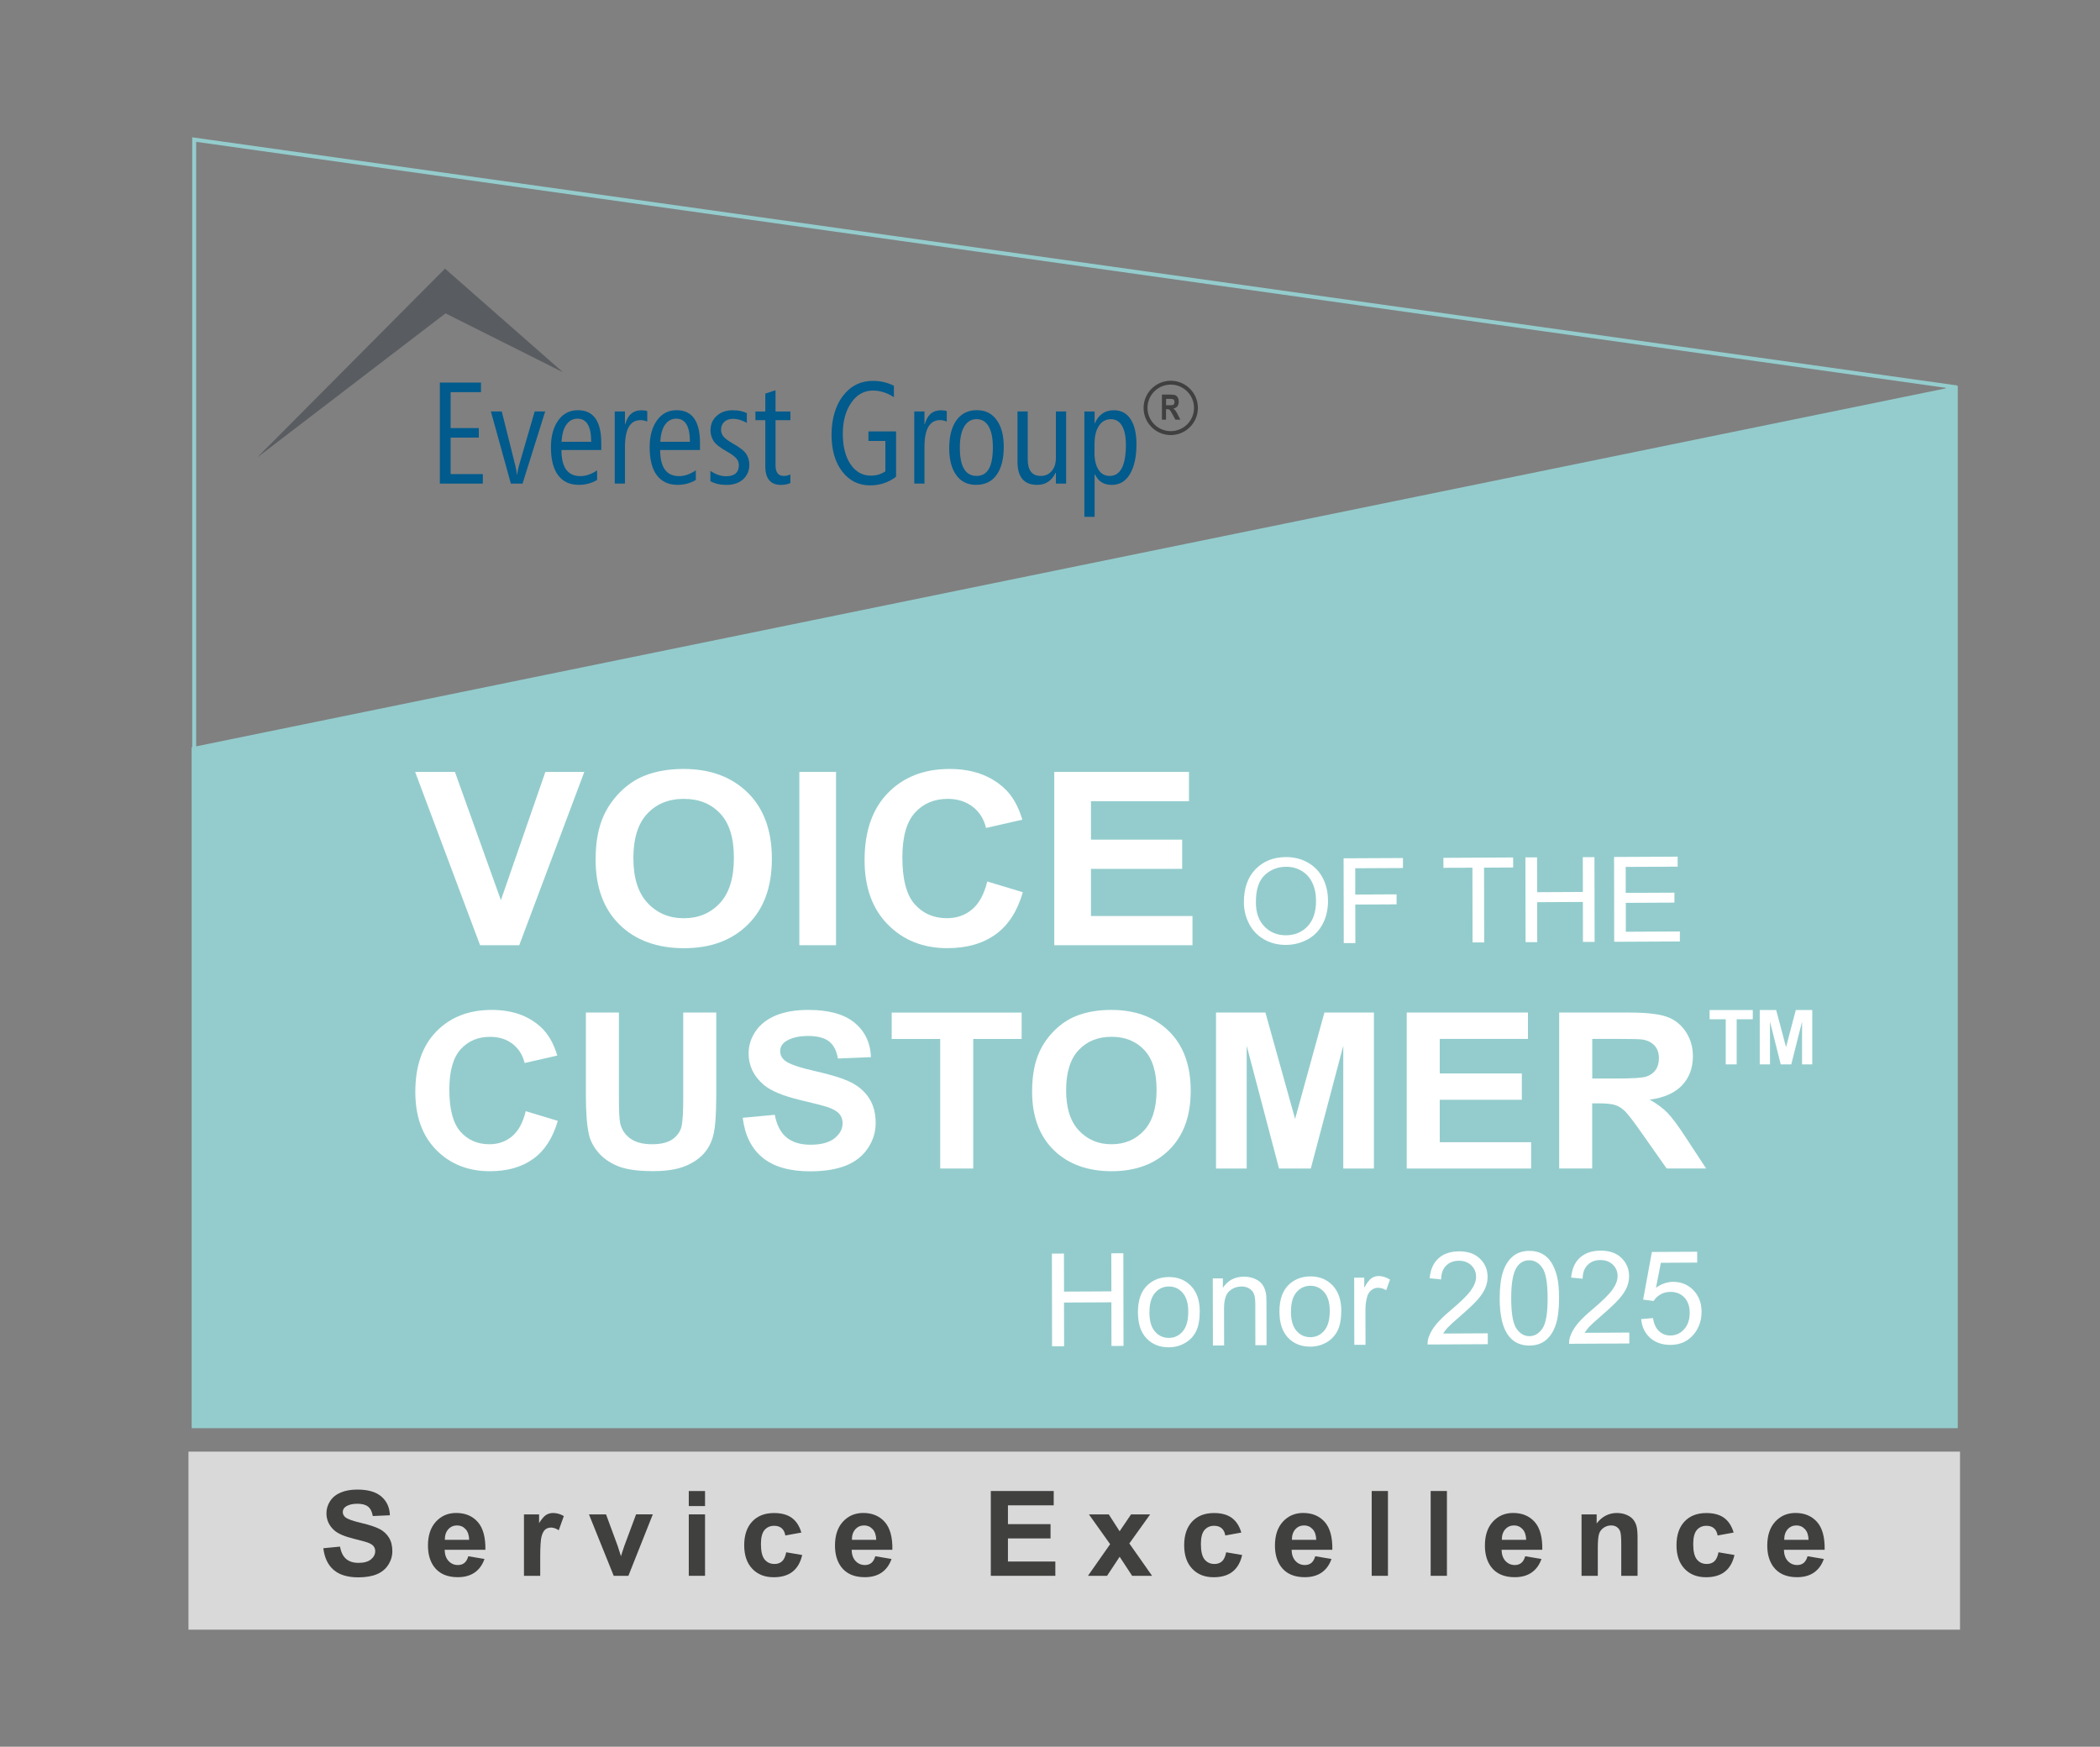 <?xml version="1.0" encoding="UTF-8"?> <svg xmlns="http://www.w3.org/2000/svg" id="VoC_-_SE" data-name="VoC - SE" viewBox="0 0 533.49 443.79"><rect x="0" y="0" width="533.49" height="443.79" fill="#808080" stroke="none"/><defs><style> .cls-1 { fill: #fff; } .cls-2 { fill: #94cccd; } .cls-3 { fill: #40403f; } .cls-4 { fill: #595c60; } .cls-5 { fill: none; stroke: #94cccd; stroke-miterlimit: 10; } .cls-6 { fill: #404040; } .cls-7 { fill: #dad9d9; } .cls-8 { fill: #015b8d; } </style></defs><g><rect class="cls-7" x="47.88" y="368.82" width="450.05" height="45.23"></rect><g><polygon class="cls-5" points="49.33 202.98 49.33 35.46 495.94 98.26 250.7 247.38 49.33 202.98"></polygon><polygon class="cls-2" points="48.69 362.86 497.36 362.86 497.36 98.05 48.69 189.86 48.69 362.86"></polygon></g><g><path class="cls-3" d="M82.15,393.36l4.23-.41c.25,1.42.77,2.46,1.55,3.13.78.67,1.83,1,3.15,1,1.4,0,2.46-.3,3.17-.89.71-.59,1.07-1.29,1.07-2.08,0-.51-.15-.94-.45-1.3-.3-.36-.82-.67-1.57-.93-.51-.18-1.67-.49-3.48-.94-2.33-.58-3.97-1.29-4.91-2.13-1.32-1.19-1.98-2.63-1.98-4.34,0-1.1.31-2.12.93-3.08.62-.96,1.52-1.68,2.69-2.18,1.17-.5,2.58-.75,4.24-.75,2.7,0,4.74.59,6.11,1.78,1.37,1.19,2.08,2.77,2.15,4.75l-4.35.19c-.19-1.11-.59-1.9-1.2-2.39s-1.53-.73-2.76-.73-2.25.26-2.97.78c-.46.33-.69.78-.69,1.34,0,.51.22.95.65,1.31.55.46,1.88.94,4,1.44,2.12.5,3.68,1.02,4.7,1.55s1.81,1.26,2.38,2.19.86,2.07.86,3.43c0,1.24-.34,2.39-1.03,3.47-.69,1.08-1.66,1.88-2.91,2.4-1.25.52-2.82.79-4.69.79-2.72,0-4.82-.63-6.28-1.89-1.46-1.26-2.33-3.09-2.62-5.5Z"></path><path class="cls-3" d="M118.96,395.4l4.12.69c-.53,1.51-1.36,2.66-2.51,3.45-1.14.79-2.57,1.18-4.28,1.18-2.71,0-4.72-.89-6.03-2.66-1.03-1.42-1.54-3.21-1.54-5.38,0-2.59.68-4.61,2.03-6.08,1.35-1.46,3.06-2.2,5.13-2.2,2.32,0,4.15.77,5.5,2.3,1.34,1.53,1.98,3.88,1.93,7.05h-10.35c.03,1.23.36,2.18,1,2.86.64.68,1.43,1.02,2.38,1.02.65,0,1.19-.18,1.63-.53s.77-.92,1-1.71ZM119.19,391.23c-.03-1.2-.34-2.1-.93-2.73s-1.3-.93-2.15-.93c-.9,0-1.65.33-2.23.98-.59.66-.88,1.55-.87,2.68h6.17Z"></path><path class="cls-3" d="M137.24,400.37h-4.13v-15.61h3.84v2.22c.66-1.05,1.25-1.74,1.77-2.07.52-.33,1.12-.5,1.79-.5.94,0,1.85.26,2.72.78l-1.28,3.6c-.7-.45-1.34-.68-1.94-.68s-1.07.16-1.47.48-.72.89-.95,1.73c-.23.83-.35,2.58-.35,5.23v4.82Z"></path><path class="cls-3" d="M155.91,400.37l-6.29-15.61h4.34l2.94,7.97.85,2.66c.23-.68.37-1.12.43-1.34.14-.44.28-.88.44-1.32l2.97-7.97h4.25l-6.2,15.61h-3.72Z"></path><path class="cls-3" d="M174.98,382.65v-3.82h4.13v3.82h-4.13ZM174.98,400.37v-15.61h4.13v15.61h-4.13Z"></path><path class="cls-3" d="M203.58,389.38l-4.07.74c-.14-.81-.45-1.43-.93-1.84-.48-.41-1.11-.62-1.89-.62-1.03,0-1.85.36-2.46,1.07-.61.71-.92,1.9-.92,3.56,0,1.85.31,3.16.93,3.92.62.76,1.46,1.15,2.51,1.15.78,0,1.43-.22,1.92-.67.5-.45.85-1.21,1.06-2.3l4.06.69c-.42,1.86-1.23,3.27-2.42,4.22-1.2.95-2.8,1.43-4.81,1.43-2.28,0-4.1-.72-5.46-2.16-1.36-1.44-2.04-3.43-2.04-5.98s.68-4.58,2.04-6.02c1.36-1.44,3.2-2.15,5.53-2.15,1.9,0,3.41.41,4.53,1.23s1.93,2.06,2.42,3.74Z"></path><path class="cls-3" d="M222.37,395.4l4.12.69c-.53,1.51-1.37,2.66-2.51,3.45-1.14.79-2.57,1.18-4.29,1.18-2.71,0-4.72-.89-6.03-2.66-1.03-1.42-1.54-3.21-1.54-5.38,0-2.59.68-4.61,2.03-6.08,1.35-1.46,3.06-2.2,5.13-2.2,2.32,0,4.15.77,5.5,2.3,1.34,1.53,1.98,3.88,1.92,7.05h-10.35c.03,1.23.36,2.18,1,2.86.64.68,1.43,1.02,2.38,1.02.65,0,1.19-.18,1.63-.53.44-.35.77-.92,1-1.71ZM222.6,391.23c-.03-1.2-.34-2.1-.93-2.73s-1.3-.93-2.15-.93c-.9,0-1.65.33-2.23.98-.59.66-.88,1.55-.87,2.68h6.17Z"></path><path class="cls-3" d="M251.71,400.37v-21.55h15.98v3.64h-11.63v4.78h10.82v3.63h-10.82v5.87h12.04v3.63h-16.39Z"></path><path class="cls-3" d="M276.39,400.37l5.63-8.04-5.39-7.57h5.04l2.76,4.29,2.91-4.29h4.85l-5.29,7.39,5.78,8.22h-5.07l-3.17-4.84-3.2,4.84h-4.83Z"></path><path class="cls-3" d="M315.35,389.38l-4.07.74c-.14-.81-.45-1.43-.93-1.84-.48-.41-1.11-.62-1.89-.62-1.03,0-1.85.36-2.46,1.07-.61.71-.92,1.9-.92,3.56,0,1.85.31,3.16.93,3.92.62.76,1.46,1.15,2.51,1.15.78,0,1.43-.22,1.92-.67.5-.45.85-1.21,1.06-2.3l4.06.69c-.42,1.86-1.23,3.27-2.42,4.22-1.2.95-2.8,1.43-4.81,1.43-2.28,0-4.1-.72-5.46-2.16-1.36-1.44-2.04-3.43-2.04-5.98s.68-4.58,2.04-6.02c1.36-1.44,3.2-2.15,5.53-2.15,1.9,0,3.41.41,4.53,1.23s1.93,2.06,2.42,3.74Z"></path><path class="cls-3" d="M334.14,395.4l4.12.69c-.53,1.51-1.37,2.66-2.51,3.45-1.14.79-2.57,1.18-4.29,1.18-2.71,0-4.72-.89-6.03-2.66-1.03-1.42-1.54-3.21-1.54-5.38,0-2.59.68-4.61,2.03-6.08,1.35-1.46,3.06-2.2,5.13-2.2,2.32,0,4.15.77,5.5,2.3,1.34,1.53,1.98,3.88,1.92,7.05h-10.35c.03,1.23.36,2.18,1,2.86.64.68,1.43,1.02,2.38,1.02.65,0,1.19-.18,1.63-.53.44-.35.77-.92,1-1.71ZM334.38,391.23c-.03-1.2-.34-2.1-.93-2.73s-1.3-.93-2.15-.93c-.9,0-1.65.33-2.23.98-.59.66-.88,1.55-.87,2.68h6.17Z"></path><path class="cls-3" d="M348.47,400.37v-21.55h4.13v21.55h-4.13Z"></path><path class="cls-3" d="M363.45,400.37v-21.55h4.13v21.55h-4.13Z"></path><path class="cls-3" d="M387.48,395.4l4.12.69c-.53,1.51-1.37,2.66-2.51,3.45-1.14.79-2.57,1.18-4.29,1.18-2.71,0-4.72-.89-6.03-2.66-1.03-1.42-1.54-3.21-1.54-5.38,0-2.59.68-4.61,2.03-6.08,1.35-1.46,3.06-2.2,5.13-2.2,2.32,0,4.15.77,5.5,2.3,1.34,1.53,1.98,3.88,1.92,7.05h-10.35c.03,1.23.36,2.18,1,2.86.64.68,1.43,1.02,2.38,1.02.65,0,1.19-.18,1.63-.53.44-.35.77-.92,1-1.71ZM387.71,391.23c-.03-1.2-.34-2.1-.93-2.73s-1.3-.93-2.15-.93c-.9,0-1.65.33-2.23.98-.59.66-.88,1.55-.87,2.68h6.17Z"></path><path class="cls-3" d="M416,400.37h-4.13v-7.97c0-1.69-.09-2.78-.26-3.27-.18-.5-.46-.88-.86-1.15-.4-.27-.88-.41-1.43-.41-.71,0-1.36.2-1.92.59-.57.39-.96.91-1.17,1.56-.21.65-.32,1.84-.32,3.59v7.07h-4.13v-15.61h3.84v2.29c1.36-1.76,3.08-2.65,5.14-2.65.91,0,1.74.16,2.5.49.75.33,1.33.75,1.71,1.26.39.51.66,1.09.81,1.73.15.65.23,1.57.23,2.78v9.7Z"></path><path class="cls-3" d="M440.42,389.38l-4.07.74c-.14-.81-.45-1.43-.93-1.84-.48-.41-1.11-.62-1.89-.62-1.03,0-1.85.36-2.46,1.07-.61.71-.92,1.9-.92,3.56,0,1.85.31,3.16.93,3.92.62.76,1.46,1.15,2.51,1.15.78,0,1.43-.22,1.92-.67.5-.45.85-1.21,1.06-2.3l4.06.69c-.42,1.86-1.23,3.27-2.42,4.22-1.2.95-2.8,1.43-4.81,1.43-2.28,0-4.1-.72-5.46-2.16-1.36-1.44-2.04-3.43-2.04-5.98s.68-4.58,2.04-6.02c1.36-1.44,3.2-2.15,5.53-2.15,1.9,0,3.41.41,4.53,1.23s1.93,2.06,2.42,3.74Z"></path><path class="cls-3" d="M459.21,395.4l4.12.69c-.53,1.51-1.37,2.66-2.51,3.45-1.14.79-2.57,1.18-4.29,1.18-2.71,0-4.72-.89-6.03-2.66-1.03-1.42-1.54-3.21-1.54-5.38,0-2.59.68-4.61,2.03-6.08,1.35-1.46,3.06-2.2,5.13-2.2,2.32,0,4.15.77,5.5,2.3,1.34,1.53,1.98,3.88,1.92,7.05h-10.35c.03,1.23.36,2.18,1,2.86.64.68,1.43,1.02,2.38,1.02.65,0,1.19-.18,1.63-.53.44-.35.77-.92,1-1.71ZM459.45,391.23c-.03-1.2-.34-2.1-.93-2.73s-1.3-.93-2.15-.93c-.9,0-1.65.33-2.23.98-.59.66-.88,1.55-.87,2.68h6.17Z"></path></g></g><g><g><path class="cls-8" d="M111.74,122.87v-25.67h10.45v2.43h-7.71v9.13h7.16v2.42h-7.16v9.27h8.18v2.42h-10.92Z"></path><path class="cls-8" d="M132.75,122.87h-2.97l-5.07-18.33h2.76l3.44,13.75c.2.8.34,1.58.41,2.34h.04c.18-1.11.34-1.89.48-2.34l3.99-13.75h2.67l-5.75,18.33Z"></path><path class="cls-8" d="M142.63,114.33c0,4.43,1.6,6.64,4.82,6.64,1.38,0,2.8-.49,4.24-1.47v2.45c-1.43.82-2.96,1.24-4.58,1.24-2.33,0-4.1-.81-5.32-2.43-1.22-1.62-1.83-4.01-1.83-7.16,0-2.77.61-5.02,1.84-6.77,1.23-1.74,2.9-2.61,5.01-2.61,3.96,0,5.94,2.79,5.94,8.36v1.75h-10.13ZM150.19,112.24c0-3.91-1.16-5.87-3.47-5.87-1.16,0-2.1.5-2.82,1.49-.72.99-1.13,2.45-1.23,4.39h7.52Z"></path><path class="cls-8" d="M164.42,107.1c-.61-.24-1.17-.36-1.68-.36-2.65,0-3.97,2.26-3.97,6.78v9.34h-2.6v-18.33h2.6v3.22h.09c.62-2.34,1.99-3.51,4.1-3.51.6,0,1.09.07,1.47.21v2.63Z"></path><path class="cls-8" d="M167.71,114.33c0,4.43,1.6,6.64,4.82,6.64,1.38,0,2.8-.49,4.24-1.47v2.45c-1.43.82-2.96,1.24-4.58,1.24-2.33,0-4.1-.81-5.32-2.43-1.22-1.62-1.83-4.01-1.83-7.16,0-2.77.61-5.02,1.84-6.77,1.23-1.74,2.9-2.61,5.01-2.61,3.96,0,5.94,2.79,5.94,8.36v1.75h-10.13ZM175.27,112.24c0-3.91-1.16-5.87-3.47-5.87-1.16,0-2.1.5-2.82,1.49-.72.99-1.13,2.45-1.23,4.39h7.52Z"></path><path class="cls-8" d="M180.47,122.24v-2.6c1.35.91,2.68,1.36,3.99,1.36,2.16,0,3.24-.95,3.24-2.86,0-.61-.21-1.16-.63-1.66-.42-.5-1.21-1.09-2.38-1.75-1.78-.99-2.92-1.9-3.43-2.72-.51-.82-.76-1.72-.76-2.7,0-1.49.53-2.71,1.58-3.66,1.06-.95,2.43-1.42,4.11-1.42,1.34,0,2.52.24,3.54.73v2.49c-1.21-.69-2.36-1.04-3.47-1.04-.95,0-1.71.26-2.26.77-.55.51-.82,1.19-.82,2.02,0,.57.18,1.11.54,1.62.36.51,1.21,1.14,2.54,1.91,1.74.98,2.86,1.87,3.36,2.68.5.81.74,1.71.74,2.71,0,1.47-.52,2.68-1.56,3.64-1.04.96-2.48,1.44-4.31,1.44-1.54,0-2.88-.32-4.03-.95Z"></path><path class="cls-8" d="M200.79,122.73c-.73.31-1.52.47-2.38.47-2.66,0-3.99-1.58-3.99-4.73v-11.72h-2.51v-2.2h2.51v-4.55c.1-.02.27-.08.52-.16,1-.35,1.69-.57,2.08-.68v5.39h3.78v2.2h-3.78v11.47c0,1.8.7,2.7,2.09,2.7.61,0,1.17-.13,1.68-.39v2.2Z"></path><path class="cls-8" d="M227.64,121.12c-1.93,1.47-4.13,2.2-6.6,2.2-2.9,0-5.26-1.17-7.07-3.51-1.81-2.34-2.72-5.46-2.72-9.36s.97-7.37,2.91-9.89c1.94-2.52,4.49-3.79,7.65-3.79,1.86,0,3.62.41,5.28,1.24v2.9c-1.74-1.12-3.51-1.68-5.32-1.68-2.26,0-4.1,1.03-5.52,3.1-1.43,2.06-2.14,4.7-2.14,7.89s.66,5.83,1.97,7.75c1.31,1.92,3.04,2.88,5.17,2.88,1.36,0,2.58-.36,3.67-1.09v-7.73h-4.3v-2.42h7.02v11.51Z"></path><path class="cls-8" d="M240.51,107.1c-.61-.24-1.17-.36-1.68-.36-2.65,0-3.97,2.26-3.97,6.78v9.34h-2.6v-18.33h2.6v3.22h.09c.62-2.34,1.99-3.51,4.1-3.51.6,0,1.09.07,1.47.21v2.63Z"></path><path class="cls-8" d="M247.99,123.19c-2.2,0-3.89-.83-5.07-2.49-1.19-1.66-1.78-3.94-1.78-6.86s.62-5.41,1.86-7.1c1.24-1.69,2.95-2.53,5.14-2.53s3.83.83,5.04,2.48c1.21,1.65,1.82,3.92,1.82,6.79,0,3.06-.6,5.44-1.8,7.14-1.2,1.71-2.93,2.56-5.2,2.56ZM248.1,106.49c-1.35,0-2.4.63-3.14,1.88-.75,1.25-1.12,3.04-1.12,5.37,0,4.79,1.42,7.18,4.26,7.18s4.13-2.43,4.13-7.29c0-2.29-.36-4.05-1.07-5.29-.72-1.24-1.74-1.85-3.06-1.85Z"></path><path class="cls-8" d="M268.24,122.87v-2.76h-.07c-.99,2.05-2.55,3.08-4.67,3.08-3.34,0-5.01-1.95-5.01-5.85v-12.8h2.6v12.17c0,2.8,1.1,4.21,3.31,4.21,1.13,0,2.06-.41,2.77-1.24.72-.83,1.07-1.94,1.07-3.34v-11.8h2.6v18.33h-2.6Z"></path><path class="cls-8" d="M278.17,120.53h-.09v10.78h-2.6v-26.76h2.6v3.01h.05c.97-2.22,2.58-3.33,4.83-3.33,1.85,0,3.27.75,4.26,2.26.99,1.51,1.49,3.62,1.49,6.35,0,3.2-.55,5.73-1.64,7.58-1.09,1.86-2.65,2.78-4.66,2.78s-3.39-.89-4.24-2.67ZM278.05,112.72v2.42c0,1.74.34,3.14,1.01,4.2.67,1.06,1.62,1.58,2.84,1.58,2.74,0,4.12-2.64,4.12-7.91,0-2.1-.33-3.71-.98-4.83-.66-1.12-1.6-1.68-2.83-1.68s-2.29.56-3.03,1.68c-.75,1.12-1.12,2.64-1.12,4.55Z"></path></g><polygon class="cls-4" points="142.87 94.5 113.18 79.62 65.58 116.05 65.58 115.99 113.05 68.25 142.87 94.45 142.87 94.5"></polygon><g><path class="cls-6" d="M297.42,110.54c-3.81,0-6.9-3.1-6.9-6.9s3.1-6.9,6.9-6.9,6.9,3.1,6.9,6.9-3.1,6.9-6.9,6.9ZM297.42,97.72c-3.26,0-5.91,2.65-5.91,5.91s2.65,5.91,5.91,5.91,5.91-2.65,5.91-5.91-2.65-5.91-5.91-5.91Z"></path><path class="cls-6" d="M295.18,106.63v-6.37h2.22c.57,0,.97.06,1.22.17.24.11.44.31.6.6.16.28.23.62.23,1.01,0,.5-.12.9-.36,1.2-.24.3-.58.5-1.02.57.23.16.41.34.56.53.15.19.35.54.6,1.04l.63,1.24h-1.26l-.76-1.39c-.27-.5-.46-.81-.56-.94s-.2-.21-.31-.26c-.11-.05-.29-.07-.53-.07h-.22v2.66h-1.05ZM296.24,102.96h.78c.48,0,.78-.02.91-.06.13-.04.24-.13.32-.25.08-.13.12-.3.12-.51s-.04-.37-.12-.49c-.08-.12-.19-.21-.33-.25-.1-.03-.38-.05-.86-.05h-.83v1.62Z"></path></g></g><g><g><path class="cls-1" d="M316,229.25c0-3.58.99-6.38,2.97-8.42,1.99-2.03,4.56-3.06,7.71-3.07,2.06-.01,3.92.46,5.58,1.4,1.66.94,2.92,2.26,3.8,3.96.87,1.7,1.31,3.62,1.31,5.78,0,2.19-.45,4.14-1.36,5.87-.91,1.73-2.21,3.04-3.88,3.94-1.68.9-3.49,1.35-5.43,1.36-2.1.01-3.99-.47-5.64-1.44-1.66-.97-2.92-2.3-3.77-4-.86-1.69-1.29-3.48-1.29-5.38ZM319.05,229.28c0,2.6.73,4.64,2.18,6.13,1.45,1.49,3.27,2.23,5.46,2.22,2.23-.01,4.06-.77,5.49-2.29,1.44-1.52,2.15-3.66,2.15-6.44,0-1.75-.31-3.28-.93-4.59-.62-1.31-1.52-2.32-2.71-3.03-1.18-.71-2.51-1.07-3.99-1.06-2.09.01-3.89.71-5.4,2.11-1.51,1.4-2.26,3.71-2.25,6.96Z"></path><path class="cls-1" d="M341.37,239.63l-.04-21.56,15.08-.07v2.54s-12.12.06-12.12.06v6.68s10.5-.05,10.5-.05v2.54s-10.49.05-10.49.05l.02,9.79h-2.96Z"></path><path class="cls-1" d="M374.09,239.46l-.03-19.01-7.37.04v-2.54s17.71-.09,17.71-.09v2.54s-7.39.04-7.39.04l.03,19.01h-2.96Z"></path><path class="cls-1" d="M387.56,239.4l-.04-21.56h2.96s.02,8.84.02,8.84l11.62-.06-.02-8.85h2.96s.04,21.54.04,21.54h-2.96s-.02-10.15-.02-10.15l-11.62.06.02,10.16h-2.96Z"></path><path class="cls-1" d="M410.08,239.29l-.04-21.56,16.16-.08v2.54s-13.2.07-13.2.07v6.6s12.38-.06,12.38-.06v2.53s-12.36.06-12.36.06v7.34s13.74-.07,13.74-.07v2.54s-16.68.08-16.68.08Z"></path></g><g><path class="cls-1" d="M267.27,342.06l-.04-23.55,3.06-.02.02,9.67,12.03-.06-.02-9.67,3.06-.02.04,23.55-3.06.02-.02-11.1-12.03.06.02,11.1h-3.06Z"></path><path class="cls-1" d="M289.08,333.42c0-3.16.85-5.5,2.58-7.04,1.44-1.27,3.2-1.91,5.27-1.92,2.3-.01,4.19.75,5.65,2.28,1.46,1.53,2.2,3.65,2.21,6.36,0,2.2-.32,3.92-.96,5.19s-1.58,2.24-2.82,2.95c-1.23.7-2.58,1.06-4.05,1.07-2.35.01-4.24-.75-5.69-2.27-1.45-1.52-2.18-3.73-2.18-6.61ZM292,333.41c0,2.18.47,3.82,1.41,4.9.94,1.08,2.12,1.62,3.54,1.61,1.41,0,2.58-.56,3.52-1.66s1.4-2.76,1.4-5c0-2.11-.48-3.71-1.42-4.79-.94-1.08-2.12-1.62-3.51-1.61-1.42,0-2.6.55-3.53,1.64-.93,1.09-1.4,2.72-1.4,4.91Z"></path><path class="cls-1" d="M308.13,341.86l-.03-17.06h2.56s0,2.41,0,2.41c1.23-1.88,3-2.83,5.33-2.84,1.01,0,1.94.17,2.79.54.85.37,1.48.85,1.91,1.44.42.6.72,1.31.89,2.13.11.53.16,1.47.16,2.81l.02,10.49h-2.84s-.02-10.37-.02-10.37c0-1.18-.11-2.06-.34-2.64-.22-.58-.62-1.05-1.18-1.39-.56-.34-1.22-.52-1.98-.51-1.21,0-2.25.4-3.13,1.19-.88.79-1.31,2.27-1.31,4.46l.02,9.32h-2.84Z"></path><path class="cls-1" d="M325.03,333.25c0-3.16.85-5.5,2.58-7.03,1.44-1.27,3.2-1.91,5.27-1.92,2.3-.01,4.19.75,5.65,2.28,1.46,1.53,2.2,3.65,2.21,6.36,0,2.2-.32,3.92-.96,5.19-.65,1.26-1.58,2.24-2.82,2.95-1.23.7-2.58,1.06-4.05,1.06-2.35.01-4.24-.74-5.69-2.27-1.45-1.52-2.18-3.73-2.18-6.61ZM327.95,333.23c0,2.18.47,3.82,1.41,4.9.94,1.08,2.12,1.62,3.54,1.61,1.41,0,2.58-.56,3.52-1.66.93-1.1,1.4-2.77,1.4-5,0-2.11-.48-3.71-1.42-4.79-.94-1.08-2.12-1.62-3.51-1.61-1.42,0-2.6.55-3.53,1.64-.93,1.09-1.4,2.72-1.4,4.91Z"></path><path class="cls-1" d="M344.05,341.68l-.03-17.06h2.56s0,2.57,0,2.57c.65-1.21,1.25-2.01,1.8-2.4.55-.39,1.16-.58,1.82-.59.96,0,1.93.3,2.92.92l-.97,2.69c-.69-.42-1.39-.62-2.08-.62-.62,0-1.18.2-1.67.58-.49.38-.84.91-1.05,1.59-.31,1.03-.47,2.16-.47,3.38l.02,8.93h-2.84Z"></path><path class="cls-1" d="M377.96,338.74v2.78s-15.29.08-15.29.08c-.02-.7.09-1.37.33-2.01.39-1.06,1.01-2.11,1.87-3.14.86-1.03,2.09-2.23,3.71-3.58,2.51-2.11,4.21-3.78,5.09-5.01.88-1.23,1.32-2.39,1.32-3.48,0-1.15-.41-2.11-1.21-2.89-.81-.78-1.86-1.17-3.15-1.17-1.37,0-2.46.43-3.28,1.27-.82.84-1.23,2-1.24,3.48l-2.92-.29c.2-2.22.95-3.91,2.25-5.08,1.3-1.17,3.05-1.76,5.25-1.77,2.22-.01,3.98.61,5.27,1.85,1.3,1.25,1.95,2.8,1.95,4.65,0,.94-.18,1.87-.56,2.78-.38.91-1,1.87-1.88,2.89-.88,1.01-2.33,2.4-4.37,4.17-1.7,1.46-2.79,2.46-3.28,2.98-.48.52-.88,1.05-1.2,1.57l11.35-.06Z"></path><path class="cls-1" d="M380.99,329.88c0-2.79.27-5.03.83-6.73.56-1.7,1.39-3.01,2.5-3.94,1.11-.93,2.5-1.39,4.19-1.4,1.24,0,2.33.24,3.27.75.94.5,1.71,1.23,2.32,2.19s1.09,2.12,1.44,3.5c.35,1.38.53,3.23.53,5.56,0,2.76-.27,5-.82,6.7-.55,1.7-1.39,3.02-2.5,3.95-1.11.93-2.51,1.4-4.2,1.41-2.23.01-3.98-.79-5.26-2.42-1.53-1.95-2.3-5.14-2.31-9.56ZM383.91,329.87c0,3.87.46,6.44,1.35,7.71.89,1.28,1.99,1.91,3.29,1.9,1.3,0,2.4-.65,3.29-1.94.89-1.29,1.33-3.86,1.32-7.72,0-3.88-.46-6.45-1.35-7.72-.89-1.27-2-1.9-3.33-1.9-1.3,0-2.35.57-3.12,1.7-.98,1.44-1.46,4.09-1.45,7.96Z"></path><path class="cls-1" d="M413.91,338.56v2.78s-15.29.08-15.29.08c-.02-.7.09-1.37.33-2.01.39-1.06,1.01-2.11,1.87-3.14.86-1.03,2.09-2.23,3.71-3.58,2.51-2.11,4.21-3.78,5.09-5.01.88-1.23,1.32-2.39,1.32-3.48,0-1.15-.41-2.11-1.21-2.89-.81-.78-1.86-1.17-3.15-1.17-1.37,0-2.46.43-3.28,1.27-.82.84-1.23,2-1.24,3.48l-2.92-.29c.2-2.22.95-3.91,2.25-5.08,1.3-1.17,3.05-1.76,5.25-1.77,2.22-.01,3.98.61,5.27,1.85,1.3,1.25,1.95,2.8,1.95,4.65,0,.94-.18,1.87-.56,2.78-.38.91-1,1.87-1.88,2.88-.88,1.01-2.33,2.4-4.37,4.17-1.7,1.46-2.79,2.46-3.28,2.98-.48.52-.88,1.05-1.2,1.57l11.35-.06Z"></path><path class="cls-1" d="M416.95,335.15l2.98-.27c.22,1.48.74,2.59,1.54,3.33.81.74,1.78,1.11,2.91,1.1,1.37,0,2.52-.54,3.47-1.59.94-1.05,1.42-2.45,1.41-4.18,0-1.65-.46-2.95-1.37-3.9-.91-.95-2.1-1.42-3.58-1.41-.92,0-1.74.22-2.48.65-.74.43-1.31.98-1.73,1.66l-2.67-.34,2.22-12.11,11.51-.06v2.76s-9.23.05-9.23.05l-1.24,6.34c1.39-.99,2.84-1.49,4.37-1.5,2.02,0,3.73.69,5.12,2.11,1.39,1.42,2.09,3.25,2.09,5.48,0,2.13-.6,3.98-1.82,5.54-1.48,1.91-3.5,2.88-6.07,2.89-2.1,0-3.82-.58-5.16-1.77-1.33-1.19-2.1-2.78-2.29-4.76Z"></path></g><g><path class="cls-1" d="M121.96,240.15l-16.5-44.03h10.11l11.68,32.59,11.3-32.59h9.89l-16.53,44.03h-9.95Z"></path><path class="cls-1" d="M151.31,218.4c0-4.49.7-8.25,2.11-11.29,1.05-2.24,2.48-4.25,4.3-6.04,1.82-1.78,3.8-3.1,5.97-3.96,2.88-1.16,6.19-1.74,9.95-1.74,6.8,0,12.24,2.01,16.33,6.04,4.08,4.02,6.12,9.62,6.12,16.79s-2.03,12.67-6.08,16.69c-4.05,4.02-9.47,6.02-16.25,6.02s-12.32-2-16.37-5.99c-4.05-4-6.08-9.5-6.08-16.5ZM160.91,218.1c0,4.99,1.21,8.77,3.62,11.34,2.41,2.57,5.48,3.86,9.19,3.86s6.76-1.28,9.15-3.83c2.38-2.55,3.57-6.38,3.57-11.49s-1.16-8.81-3.48-11.29-5.4-3.72-9.24-3.72-6.94,1.26-9.29,3.77c-2.35,2.51-3.53,6.3-3.53,11.37Z"></path><path class="cls-1" d="M203.07,240.15v-44.03h9.32v44.03h-9.32Z"></path><path class="cls-1" d="M250.8,223.96l9.04,2.73c-1.38,4.81-3.69,8.38-6.91,10.71-3.22,2.33-7.31,3.5-12.26,3.5-6.13,0-11.17-2-15.11-5.99-3.95-4-5.92-9.46-5.92-16.38,0-7.33,1.98-13.02,5.95-17.08,3.97-4.05,9.18-6.08,15.65-6.08,5.65,0,10.23,1.59,13.76,4.78,2.1,1.88,3.67,4.59,4.72,8.11l-9.22,2.1c-.55-2.28-1.68-4.08-3.42-5.41-1.73-1.32-3.84-1.98-6.31-1.98-3.42,0-6.2,1.17-8.33,3.51-2.13,2.34-3.2,6.14-3.2,11.38,0,5.57,1.05,9.53,3.15,11.89,2.1,2.36,4.83,3.54,8.19,3.54,2.48,0,4.61-.75,6.39-2.25,1.78-1.5,3.06-3.86,3.84-7.09Z"></path><path class="cls-1" d="M267.83,240.15v-44.03h34.22v7.45h-24.9v9.76h23.17v7.42h-23.17v11.98h25.79v7.42h-35.1Z"></path></g><g><path class="cls-1" d="M133.57,282.32l8.13,2.46c-1.25,4.32-3.32,7.54-6.22,9.64-2.9,2.1-6.58,3.15-11.04,3.15-5.52,0-10.05-1.8-13.6-5.39-3.55-3.6-5.33-8.51-5.33-14.75,0-6.6,1.78-11.72,5.35-15.37,3.57-3.65,8.26-5.47,14.08-5.47,5.08,0,9.21,1.43,12.38,4.3,1.89,1.69,3.31,4.13,4.25,7.3l-8.3,1.89c-.49-2.05-1.52-3.68-3.07-4.87-1.56-1.19-3.45-1.78-5.68-1.78-3.08,0-5.58,1.05-7.49,3.16-1.92,2.11-2.88,5.52-2.88,10.24,0,5.01.94,8.58,2.83,10.7,1.89,2.13,4.34,3.19,7.37,3.19,2.23,0,4.15-.68,5.75-2.03,1.61-1.35,2.76-3.48,3.46-6.38Z"></path><path class="cls-1" d="M148.84,257.26h8.39v21.46c0,3.41.1,5.61.31,6.62.36,1.62,1.21,2.92,2.56,3.91,1.35.98,3.2,1.47,5.54,1.47s4.17-.46,5.38-1.39c1.21-.93,1.94-2.07,2.18-3.42s.37-3.6.37-6.73v-21.92h8.39v20.81c0,4.76-.23,8.12-.68,10.08-.45,1.96-1.29,3.62-2.51,4.97-1.22,1.35-2.85,2.43-4.89,3.23-2.04.8-4.7,1.2-7.99,1.2-3.97,0-6.97-.44-9.02-1.31-2.05-.87-3.67-2.01-4.86-3.41s-1.97-2.86-2.35-4.39c-.55-2.27-.82-5.62-.82-10.06v-21.14Z"></path><path class="cls-1" d="M188.67,284l8.16-.76c.49,2.61,1.49,4.53,2.99,5.76,1.5,1.23,3.53,1.84,6.08,1.84,2.7,0,4.74-.54,6.11-1.64,1.37-1.09,2.05-2.37,2.05-3.83,0-.94-.29-1.73-.86-2.39-.58-.66-1.58-1.23-3.02-1.72-.98-.32-3.22-.9-6.71-1.73-4.5-1.06-7.65-2.37-9.46-3.92-2.55-2.18-3.83-4.84-3.83-7.97,0-2.02.6-3.91,1.8-5.66s2.93-3.09,5.19-4.01c2.26-.92,4.98-1.38,8.17-1.38,5.21,0,9.14,1.09,11.77,3.27,2.63,2.18,4.02,5.09,4.15,8.73l-8.39.35c-.36-2.04-1.13-3.5-2.31-4.39-1.18-.89-2.95-1.34-5.31-1.34s-4.34.48-5.72,1.43c-.89.61-1.33,1.43-1.33,2.46,0,.94.42,1.74,1.25,2.41,1.06.85,3.63,1.73,7.71,2.65,4.08.92,7.1,1.87,9.05,2.85,1.95.98,3.48,2.32,4.59,4.03,1.1,1.7,1.66,3.81,1.66,6.31,0,2.27-.66,4.4-1.98,6.38s-3.19,3.46-5.61,4.42-5.43,1.45-9.04,1.45c-5.25,0-9.28-1.16-12.1-3.47s-4.5-5.69-5.04-10.12Z"></path><path class="cls-1" d="M238.85,296.89v-32.92h-12.32v-6.7h33.01v6.7h-12.3v32.92h-8.39Z"></path><path class="cls-1" d="M262.2,277.32c0-4.04.63-7.42,1.9-10.16.94-2.02,2.23-3.83,3.87-5.43,1.63-1.6,3.42-2.79,5.37-3.57,2.59-1.04,5.57-1.57,8.95-1.57,6.12,0,11.02,1.81,14.69,5.43s5.51,8.66,5.51,15.11-1.82,11.4-5.47,15.02c-3.65,3.61-8.52,5.42-14.62,5.42s-11.09-1.8-14.73-5.39-5.47-8.55-5.47-14.85ZM270.84,277.05c0,4.49,1.09,7.89,3.26,10.2,2.17,2.32,4.93,3.47,8.27,3.47s6.09-1.15,8.23-3.45c2.14-2.3,3.22-5.74,3.22-10.34s-1.04-7.93-3.13-10.16c-2.09-2.23-4.86-3.35-8.32-3.35s-6.24,1.13-8.36,3.39c-2.12,2.26-3.17,5.67-3.17,10.23Z"></path><path class="cls-1" d="M308.92,296.89v-39.63h12.55l7.54,27.03,7.45-27.03h12.58v39.63h-7.79v-31.19l-8.25,31.19h-8.07l-8.22-31.19v31.19h-7.79Z"></path><path class="cls-1" d="M357.37,296.89v-39.63h30.8v6.7h-22.41v8.78h20.85v6.68h-20.85v10.79h23.21v6.68h-31.59Z"></path><path class="cls-1" d="M396.1,296.89v-39.63h17.65c4.44,0,7.67.36,9.68,1.07,2.01.71,3.62,1.98,4.83,3.8s1.81,3.9,1.81,6.24c0,2.97-.92,5.43-2.75,7.37-1.83,1.94-4.57,3.16-8.22,3.66,1.81,1.01,3.31,2.12,4.49,3.32,1.18,1.21,2.77,3.35,4.77,6.43l5.07,7.73h-10.03l-6.06-8.62c-2.15-3.08-3.63-5.02-4.42-5.83-.79-.8-1.63-1.35-2.52-1.65-.89-.3-2.29-.45-4.22-.45h-1.7v16.54h-8.39ZM404.49,274.02h6.21c4.02,0,6.54-.16,7.54-.49,1-.32,1.78-.88,2.35-1.68.57-.79.85-1.78.85-2.97,0-1.33-.37-2.41-1.12-3.23-.75-.82-1.8-1.34-3.16-1.55-.68-.09-2.72-.14-6.12-.14h-6.54v10.06Z"></path></g><g><path class="cls-1" d="M438.41,270.43v-11.47h-4.1v-2.34h10.97v2.34h-4.09v11.47h-2.79Z"></path><path class="cls-1" d="M447.05,270.43v-13.81h4.17l2.51,9.42,2.48-9.42h4.18v13.81h-2.59v-10.87l-2.74,10.87h-2.68l-2.73-10.87v10.87h-2.59Z"></path></g></g></svg> 